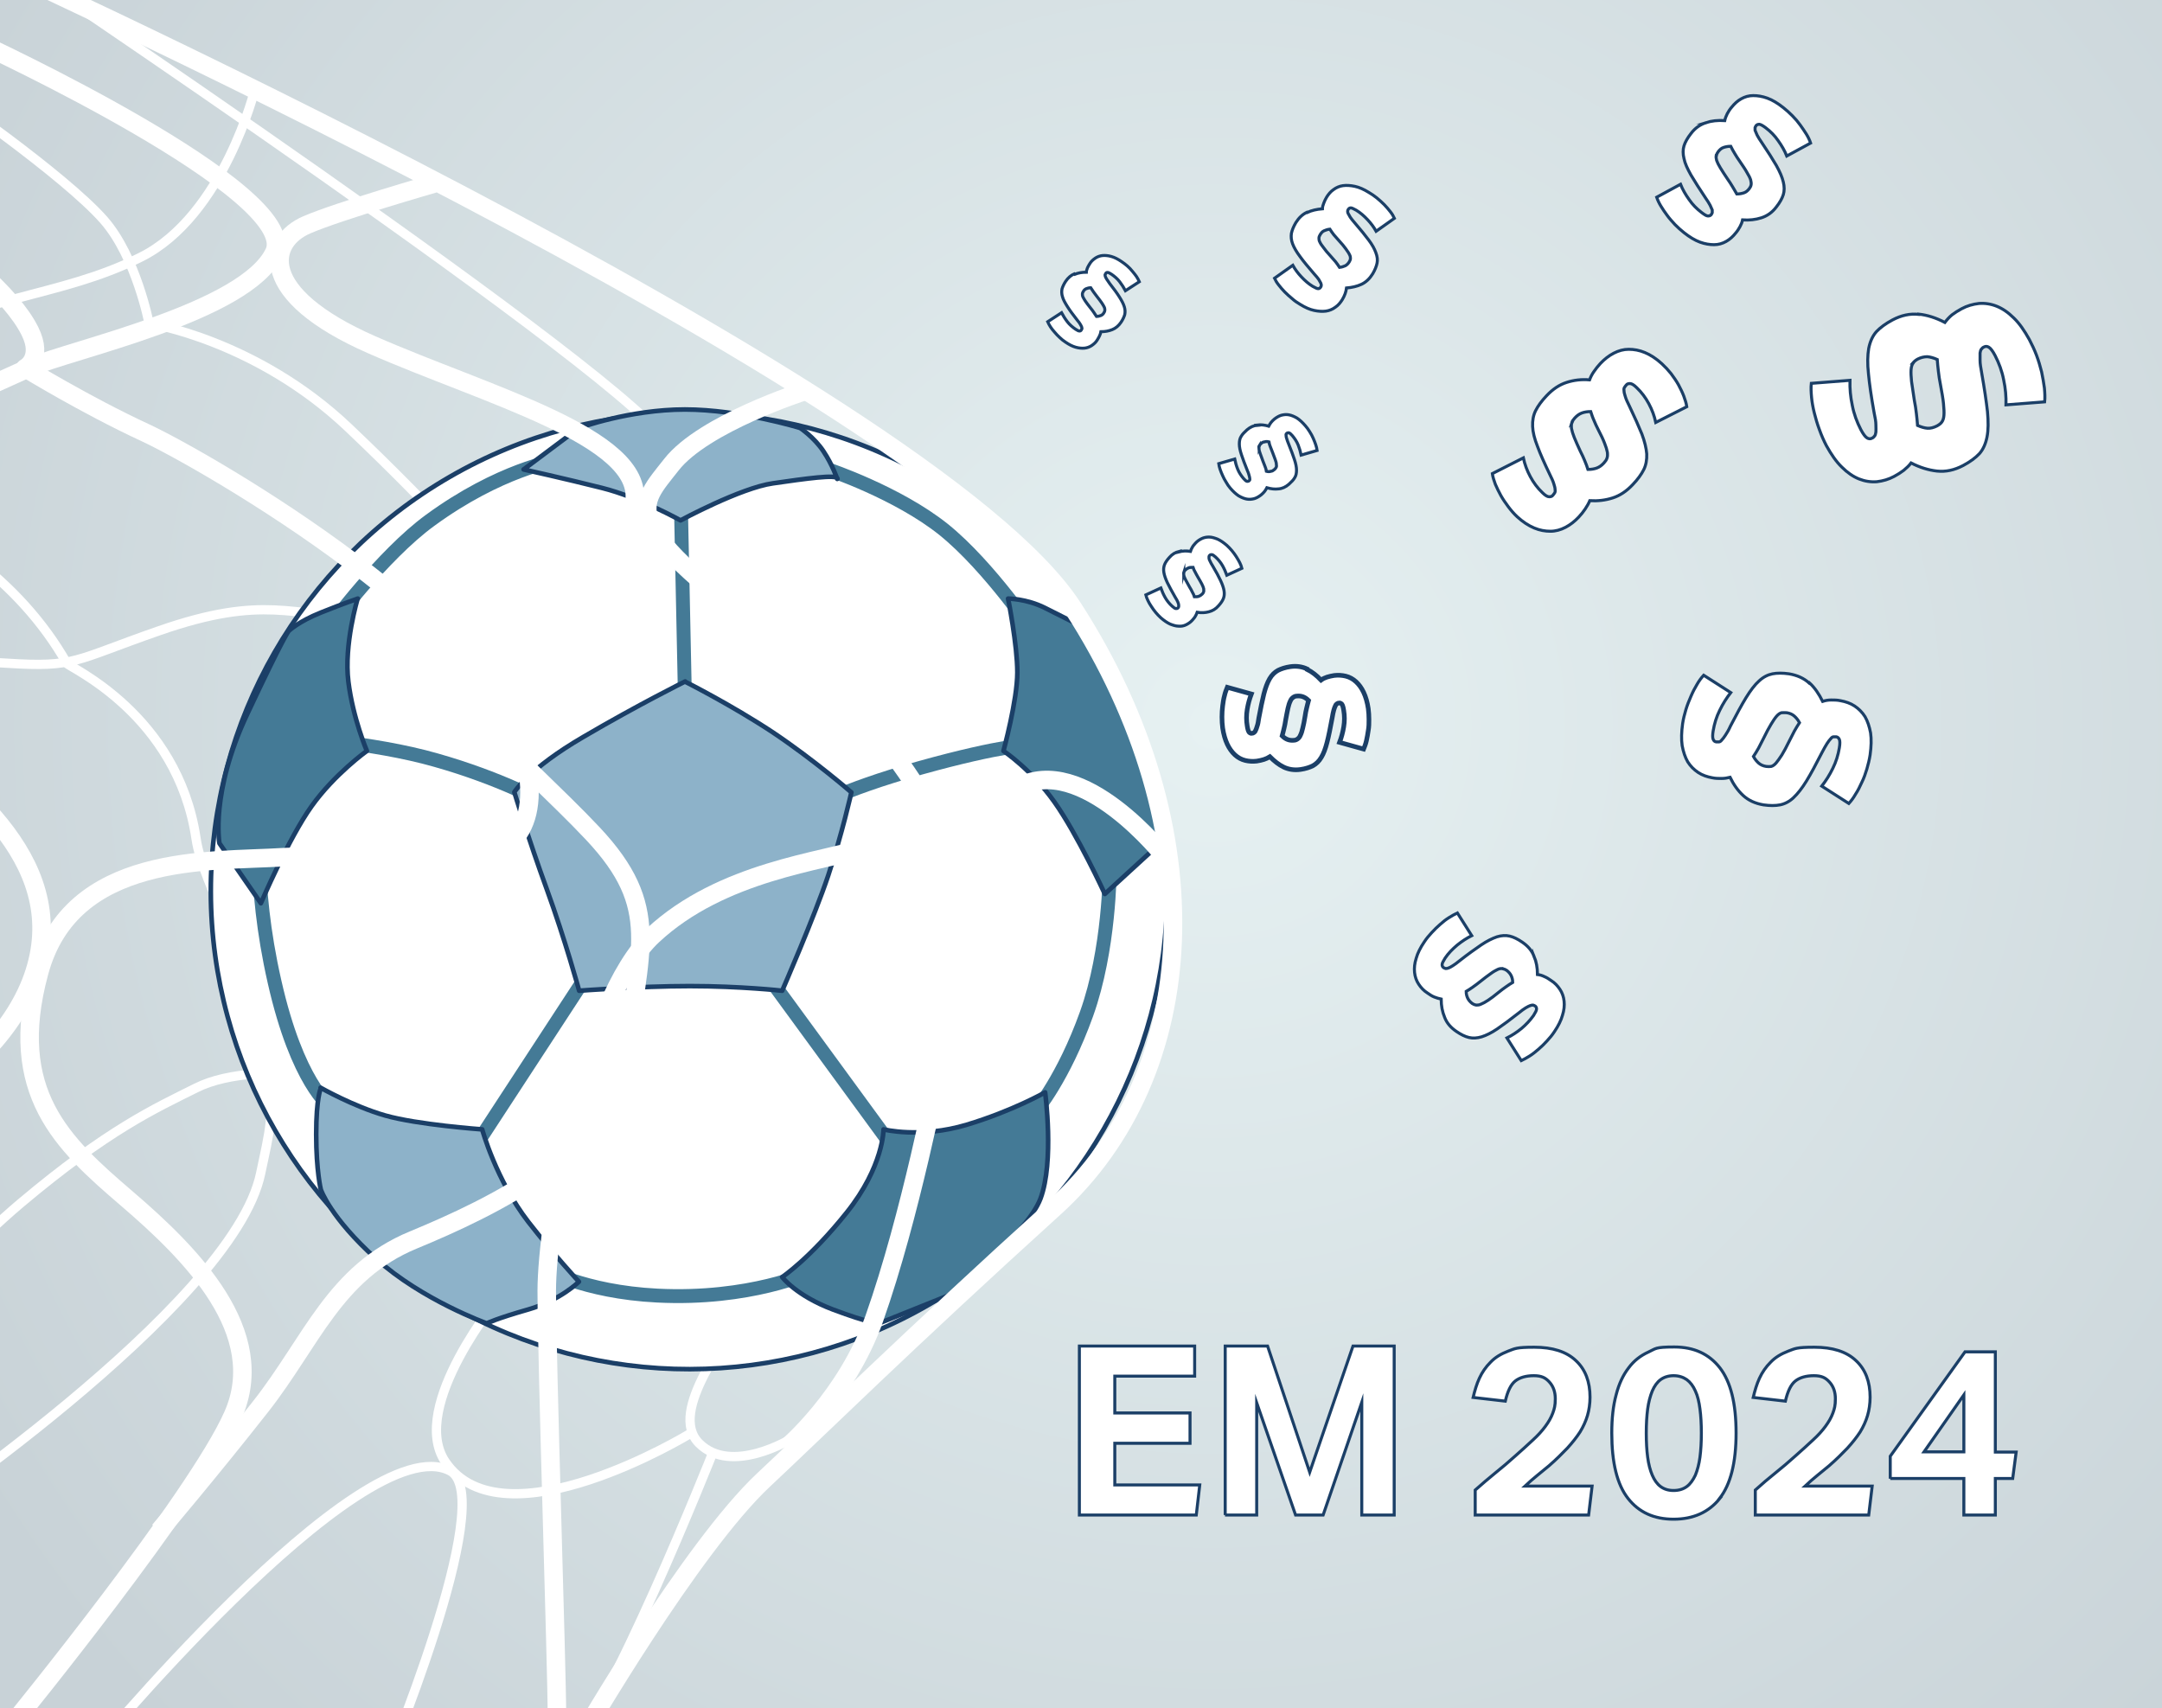 <?xml version="1.0" encoding="UTF-8"?>
<svg id="Ebene_1" data-name="Ebene 1" xmlns="http://www.w3.org/2000/svg" xmlns:xlink="http://www.w3.org/1999/xlink" version="1.1" viewBox="0 0 934 738">
  <rect x="0" y="0" width="934" height="738" fill="#808080" stroke="none"/>
  <defs>
    <style>
      .cls-1 {
        fill: #8db2c9;
      }

      .cls-1, .cls-2, .cls-3, .cls-4, .cls-5 {
        stroke-width: 0px;
      }

      .cls-6 {
        clip-path: url(#clippath);
      }

      .cls-2, .cls-7, .cls-8, .cls-9, .cls-10, .cls-11, .cls-12 {
        fill: none;
      }

      .cls-7 {
        stroke-width: 4px;
      }

      .cls-7, .cls-8 {
        stroke: #fff;
      }

      .cls-7, .cls-8, .cls-9, .cls-11 {
        stroke-linejoin: round;
      }

      .cls-8 {
        stroke-width: 8px;
      }

      .cls-13 {
        clip-path: url(#clippath-1);
      }

      .cls-14 {
        clip-path: url(#clippath-2);
      }

      .cls-9 {
        stroke-width: 2px;
      }

      .cls-9, .cls-10, .cls-12 {
        stroke: #1b3f67;
      }

      .cls-3 {
        fill: url(#Unbenannter_Verlauf_4);
      }

      .cls-10 {
        stroke-width: 2px;
      }

      .cls-10, .cls-12 {
        stroke-miterlimit: 10;
      }

      .cls-11 {
        stroke: #447a96;
        stroke-width: 6px;
      }

      .cls-4 {
        fill: #fff;
      }

      .cls-5 {
        fill: #447a96;
      }

      .cls-12 {
        stroke-width: 1.3px;
      }
    </style>
    <clipPath id="clippath">
      <rect class="cls-2" x="-18.8" y="-29.4" width="957.4" height="802.5"/>
    </clipPath>
    <radialGradient id="Unbenannter_Verlauf_4" data-name="Unbenannter Verlauf 4" cx="168.6" cy="789.9" fx="168.6" fy="789.9" r="1" gradientTransform="translate(-116939.6 550638) scale(696.7 -696.7)" gradientUnits="userSpaceOnUse">
      <stop offset="0" stop-color="#e6f1f2"/>
      <stop offset=".9" stop-color="#c8d2d7"/>
      <stop offset="1" stop-color="#c8d2d7"/>
    </radialGradient>
    <clipPath id="clippath-1">
      <rect class="cls-2" x="-138.6" y="-38" width="1086.2" height="812.1"/>
    </clipPath>
    <clipPath id="clippath-2">
      <rect class="cls-2" x="-138.6" y="-38" width="1086.2" height="812.1"/>
    </clipPath>
  </defs>
  <g class="cls-6">
    <rect class="cls-3" x="-18.8" y="-29.4" width="957.4" height="802.5"/>
  </g>
  <g class="cls-13">
    <path class="cls-7" d="M-3.3-22.1s282.3,189,292.2,214.9c10,25.9-102.6,73.7-132.5,73.7s-41.9-10-87.7,6c-37.1,12.9-35.9,15.9-65.8,14-29.9-2-101.7-2-101.7-2"/>
    <path class="cls-7" d="M-24.9,39.3s52.7,36.3,69.8,55.8c14,16,19.5,44.6,19.5,44.6,0,0,46.3,7.2,86.2,45.1,39.9,37.9,61.8,63.8,61.8,63.8"/>
    <path class="cls-7" d="M110.2,38.3s-13.5,54.9-49.4,72.8c-35.9,17.9-69.8,15.9-107.6,39.9-37.9,23.9-67.8,45.9-67.8,45.9,0,0,101.7,15.9,143.5,89.7,1,1.7,47.8,21.9,55.8,75.7,3.1,21,23.3,48.5,31.1,97.4,3.3,20.7.4,30-3.2,47.2-12,57.8-157,154.6-157,154.6l-92.2,17.8,63.8-71.8s43.9-55.8,81.7-87.7c37.9-31.9,58.2-41,75.8-49.8,27.9-14,87.7-2,107.6,6,19.9,8,131.6,77.7,127.6,89.7-4,12-31.9,43.8-17.9,57.8,14,14,39.9-2,39.9-2"/>
    <path class="cls-7" d="M35.8,761.7s120.3-146.2,158.6-126.3c21.4,11.1-29.6,132-29.6,132,0,0,61.4,3.5,79.4-10.4,17.9-14,63.8-129.6,63.8-129.6"/>
    <path class="cls-7" d="M298,619.4s-80.8,49.2-105.7,12c-15.9-23.9,23.9-71.8,23.9-71.8"/>
    <path class="cls-4" d="M297.7,591.4c114.1,0,206.6-92.5,206.6-206.6s-92.5-206.6-206.6-206.6-206.6,92.5-206.6,206.6,92.5,206.6,206.6,206.6"/>
    <circle class="cls-9" cx="297.7" cy="384.8" r="206.6" transform="translate(-.7 .6) rotate(-.1)"/>
    <path class="cls-11" d="M357.8,202.8s29.9,10,49.8,25.9c19.9,16,39.9,45.8,39.9,45.8l31.9,101.7s0,33.9-10,61.8c-10,27.9-21.9,41.9-21.9,41.9l-97.7,69.8s-25.9,12-65.8,10c-32.1-1.6-49.8-12-49.8-12l-91.7-69.8s-14-10-23.9-53.8c-10-43.9-6-73.8-6-73.8l29.9-79.7s22.7-30.8,43.3-45.8c29.9-21.9,54.4-25.9,54.4-25.9l117.6,4Z"/>
    <path class="cls-11" d="M349.8,349.7s12-8,47.8-18c35.9-10,47.8-10,47.8-10"/>
  </g>
  <polyline class="cls-11" points="294 210.7 296 306.4 331.9 422 391.7 503.8"/>
  <g class="cls-14">
    <path class="cls-1" d="M361.8,206.8c0-2-14,0-27.9,2-14,2-39.9,16-39.9,16,0,0-17.9-10-33.9-14-15.9-4-33.9-8-33.9-8l23.9-17.9s21.9-8,45.8-8,49.8,8,49.8,8c0,0,6,4,10,10,4,6,6,12,6,12"/>
    <path class="cls-9" d="M361.8,206.8c0-2-14,0-27.9,2-14,2-39.9,16-39.9,16,0,0-17.9-10-33.9-14-15.9-4-33.9-8-33.9-8l23.9-17.9s21.9-8,45.8-8,49.8,8,49.8,8c0,0,6,4,10,10,4,6,6,12,6,12Z"/>
    <path class="cls-11" d="M202.3,499.8l63.8-97.7-31.9-55.8s-17.9-10-45.8-17.9c-27.9-8-63.8-10-63.8-10"/>
    <path class="cls-1" d="M296,294.5s19.9,10,37.9,21.9c17.9,12,33.9,25.9,33.9,25.9,0,0-4,17.9-10,35.9-6,17.9-19.9,49.8-19.9,49.8,0,0-17.9-2-39.9-2s-47.8,2-47.8,2c0,0-6-21.9-14-43.9-8-21.9-14-41.9-14-41.9,0,0,6-10,29.9-23.9,23.9-14,43.9-23.9,43.9-23.9"/>
    <path class="cls-9" d="M296,294.5s19.9,10,37.9,21.9c17.9,12,33.9,25.9,33.9,25.9,0,0-4,17.9-10,35.9-6,17.9-19.9,49.8-19.9,49.8,0,0-17.9-2-39.9-2s-47.8,2-47.8,2c0,0-6-21.9-14-43.9-8-21.9-14-41.9-14-41.9,0,0,6-10,29.9-23.9,23.9-14,43.9-23.9,43.9-23.9Z"/>
    <path class="cls-5" d="M154.5,258.6s-6,19.9-4,35.9c2,16,8,29.9,8,29.9,0,0-14,10-23.9,23.9-10,14-21.9,41.9-21.9,41.9l-17.9-25.9s-4-21.9,12-55.8c15.9-33.9,17.9-35.9,17.9-35.9,0,0,4-4,14-8,10-4,15.9-6,15.9-6"/>
    <path class="cls-9" d="M154.5,258.6s-6,19.9-4,35.9c2,16,8,29.9,8,29.9,0,0-14,10-23.9,23.9-10,14-21.9,41.9-21.9,41.9l-17.9-25.9s-4-21.9,12-55.8c15.9-33.9,17.9-35.9,17.9-35.9,0,0,4-4,14-8,10-4,15.9-6,15.9-6Z"/>
    <path class="cls-1" d="M138.5,469.9s14,8,27.9,12c14,4,41.9,6,41.9,6,0,0,6,21.9,19.9,39.9,11.3,14.5,21.9,25.9,21.9,25.9,0,0-8,8-21.9,12-14,4-17.9,6-17.9,6,0,0-27.9-10-47.8-27.9-19.9-17.9-23.9-29.9-23.9-29.9,0,0-2-8-2-23.9s2-19.9,2-19.9"/>
    <path class="cls-9" d="M138.5,469.9s14,8,27.9,12c14,4,41.9,6,41.9,6,0,0,6,21.9,19.9,39.9,11.3,14.5,21.9,25.9,21.9,25.9,0,0-8,8-21.9,12-14,4-17.9,6-17.9,6,0,0-27.9-10-47.8-27.9-19.9-17.9-23.9-29.9-23.9-29.9,0,0-2-8-2-23.9s2-19.9,2-19.9Z"/>
    <path class="cls-5" d="M433.5,324.4s12,8,21.9,21.9c10,14,21.9,39.9,21.9,39.9l23.9-21.9s2-31.9-14-59.8c-15.9-27.9-19.9-33.9-19.9-33.9l-15.9-8c-8-4-15.9-4-15.9-4,0,0,4,19.9,4,31.9s-6,33.9-6,33.9"/>
    <path class="cls-9" d="M433.5,324.4s12,8,21.9,21.9c10,14,21.9,39.9,21.9,39.9l23.9-21.9s2-31.9-14-59.8c-15.9-27.9-19.9-33.9-19.9-33.9l-15.9-8c-8-4-15.9-4-15.9-4,0,0,4,19.9,4,31.9s-6,33.9-6,33.9Z"/>
    <path class="cls-5" d="M451.5,471.9s4,29.9-2,45.9c-6,15.9-39.9,41.9-39.9,41.9l-29.9,12s-4,0-19.9-6c-15.9-6-21.9-14-21.9-14,0,0,12-8,27.9-27.9,15.9-19.9,15.9-35.9,15.9-35.9,0,0,15.9,4,35.9-2,19.9-6,33.9-14,33.9-14"/>
    <path class="cls-9" d="M451.5,471.9s4,29.9-2,45.9c-6,15.9-39.9,41.9-39.9,41.9l-29.9,12s-4,0-19.9-6c-15.9-6-21.9-14-21.9-14,0,0,12-8,27.9-27.9,15.9-19.9,15.9-35.9,15.9-35.9,0,0,15.9,4,35.9-2,19.9-6,33.9-14,33.9-14Z"/>
    <path class="cls-8" d="M-17.8-22.1s419.5,189,481.3,284.7c61.8,95.7,55.8,201.3-8,259.1-63.8,57.8-102.6,96.1-125.6,117.6-31.3,29.3-78.7,111-78.7,111"/>
    <path class="cls-8" d="M-8.2,18.9s138.7,64.2,126.7,90.1c-12,25.9-87.7,41.9-105.7,49.8-17.9,8-109.6,49.8-109.6,49.8"/>
    <path class="cls-8" d="M-80.8,67.2S-3,111.1,12.9,143c6,12-2,16-2,16,0,0,25.9,15.9,51.8,27.9,25.9,12,157.5,87.7,165.5,147.5,8,59.8-73.8,33.9-105.7,35.9-31.9,2-91.7-2-105.6,49.8-14,51.8,10,73.8,37.9,97.7,27.9,23.9,61.8,57.8,45.8,93.7-15.9,35.9-94.3,132.1-94.3,132.1"/>
    <path class="cls-8" d="M187.5,79.3s-41,11.8-54.9,17.8c-16.9,7.2-21.9,29.9,27.9,51.8,49.8,21.9,117.6,39.9,113.6,67.8-4,27.9-61.8,29.9-83.7,47.8-21.9,18,35.9,63.8,65.8,95.7,29.9,31.9,19.9,49.8,14,97.7-4.8,38.4-57.8,63.8-91.7,77.8s-43.9,43.9-65.8,71.8c-21.9,27.9-43.9,53.8-43.9,53.8"/>
    <path class="cls-8" d="M347.8,168.9s-43.9,14-57.8,31.9c-14,17.9-23.9,23.9,39.9,71.8,63.8,47.8,80,87.4,81.7,111.6,2,27.9,0,53.8-4,69.8-3.4,13.7-14.1,70.8-29.9,115.6-12,33.9-37.9,55.8-37.9,55.8"/>
    <path class="cls-8" d="M503.3,370.2s-35.9-45.8-63.8-29.9c-27.9,16-47.8,19.9-65.8,25.9-17.9,6-61.8,10-91.7,37.9-29.9,27.9-45.8,123.6-45.8,153.5s4.4,163.6,4.4,183.5"/>
    <path class="cls-8" d="M-72.8,497.8S-1,469.9,14.9,420c15.9-49.8-33.9-83.7-63.8-107.6-29.9-23.9-63.8-35.9-63.8-35.9"/>
    <path class="cls-4" d="M511.4,247.2c-.1.3,0,.8,0,1.3.1.5.4,1.2.8,2,.4.8,1,1.8,1.7,3.1.5.8.9,1.5,1.2,2.2.4.7.7,1.3.9,2,.7,0,1.4,0,1.9-.2.5-.2,1-.5,1.5-1,.3-.3.5-.6.6-1,.1-.3,0-.8,0-1.3-.1-.5-.4-1.2-.8-2-.4-.8-1-1.8-1.7-3-.4-.8-.9-1.5-1.2-2.2-.4-.7-.7-1.3-.9-2-.7,0-1.4,0-1.9.2-.5.2-1,.5-1.5,1-.3.3-.5.6-.6,1M509.3,238.4c1.5-.4,3.2-.5,5-.2.2-.6.4-1.2.8-1.8.3-.6.8-1.1,1.3-1.7.8-.9,1.7-1.5,2.7-2,1-.5,2.1-.7,3.2-.7,1.2,0,2.4.4,3.7.9,1.3.6,2.6,1.5,4,2.7.8.7,1.5,1.5,2.2,2.3.7.8,1.3,1.7,1.9,2.6.6.9,1,1.7,1.5,2.6.4.8.7,1.6.9,2.4l-6.5,3c-.5-1.4-1.1-2.8-1.9-4.2-.8-1.4-1.8-2.6-3-3.7-.7-.6-1.2-1-1.6-1-.4,0-.6,0-.9.3-.2.2-.3.3-.3.5,0,.2,0,.4,0,.8,0,.3.2.8.5,1.3.2.5.6,1.2,1.1,2,1.5,2.5,2.6,4.6,3.4,6.3.8,1.7,1.3,3.2,1.5,4.4.2,1.3.1,2.4-.3,3.4-.4,1-1.1,2-2.1,3.1-1.2,1.4-2.6,2.2-4.2,2.6-1.5.4-3.2.5-5,.2-.2.6-.5,1.2-.8,1.7-.3.6-.8,1.1-1.3,1.7-.8.9-1.7,1.5-2.7,2-1,.5-2.1.7-3.2.6-1.2,0-2.4-.4-3.7-.9-1.3-.6-2.6-1.5-4-2.7-.8-.7-1.5-1.5-2.2-2.3-.7-.8-1.3-1.7-1.9-2.6-.6-.9-1.1-1.7-1.5-2.6-.4-.8-.7-1.6-.9-2.4l6.5-3c.5,1.4,1.1,2.8,1.9,4.2.8,1.4,1.8,2.6,3,3.7.7.6,1.2,1,1.6,1,.4,0,.6,0,.9-.3.2-.2.3-.3.3-.5,0-.2,0-.4,0-.8,0-.3-.2-.8-.4-1.3-.2-.5-.6-1.2-1.1-2-1.4-2.5-2.6-4.6-3.4-6.3-.8-1.7-1.3-3.2-1.5-4.4-.2-1.3-.1-2.4.3-3.4.4-1,1.1-2,2.1-3.1,1.2-1.4,2.6-2.2,4.2-2.6"/>
    <path class="cls-12" d="M511.4,247.2c-.1.3,0,.8,0,1.3.1.5.4,1.2.8,2,.4.8,1,1.8,1.7,3.1.5.8.9,1.5,1.2,2.2.4.7.7,1.3.9,2,.7,0,1.4,0,1.9-.2.5-.2,1-.5,1.5-1,.3-.3.5-.6.6-1,.1-.3,0-.8,0-1.3-.1-.5-.4-1.2-.8-2-.4-.8-1-1.8-1.7-3-.4-.8-.9-1.5-1.2-2.2-.4-.7-.7-1.3-.9-2-.7,0-1.4,0-1.9.2-.5.2-1,.5-1.5,1-.3.3-.5.6-.6,1ZM509.3,238.4c1.5-.4,3.2-.5,5-.2.2-.6.4-1.2.8-1.8.3-.6.8-1.1,1.3-1.7.8-.9,1.7-1.5,2.7-2,1-.5,2.1-.7,3.2-.7,1.2,0,2.4.4,3.7.9,1.3.6,2.6,1.5,4,2.7.8.7,1.5,1.5,2.2,2.3.7.8,1.3,1.7,1.9,2.6.6.9,1,1.7,1.5,2.6.4.8.7,1.6.9,2.4l-6.5,3c-.5-1.4-1.1-2.8-1.9-4.2-.8-1.4-1.8-2.6-3-3.7-.7-.6-1.2-1-1.6-1-.4,0-.6,0-.9.3-.2.2-.3.3-.3.5,0,.2,0,.4,0,.8,0,.3.2.8.5,1.3.2.5.6,1.2,1.1,2,1.5,2.5,2.6,4.6,3.4,6.3.8,1.7,1.3,3.2,1.5,4.4.2,1.3.1,2.4-.3,3.4-.4,1-1.1,2-2.1,3.1-1.2,1.4-2.6,2.2-4.2,2.6-1.5.4-3.2.5-5,.2-.2.6-.5,1.2-.8,1.7-.3.6-.8,1.1-1.3,1.7-.8.9-1.7,1.5-2.7,2-1,.5-2.1.7-3.2.6-1.2,0-2.4-.4-3.7-.9-1.3-.6-2.6-1.5-4-2.7-.8-.7-1.5-1.5-2.2-2.3-.7-.8-1.3-1.7-1.9-2.6-.6-.9-1.1-1.7-1.5-2.6-.4-.8-.7-1.6-.9-2.4l6.5-3c.5,1.4,1.1,2.8,1.9,4.2.8,1.4,1.8,2.6,3,3.7.7.6,1.2,1,1.6,1,.4,0,.6,0,.9-.3.2-.2.3-.3.3-.5,0-.2,0-.4,0-.8,0-.3-.2-.8-.4-1.3-.2-.5-.6-1.2-1.1-2-1.4-2.5-2.6-4.6-3.4-6.3-.8-1.7-1.3-3.2-1.5-4.4-.2-1.3-.1-2.4.3-3.4.4-1,1.1-2,2.1-3.1,1.2-1.4,2.6-2.2,4.2-2.6Z"/>
    <path class="cls-4" d="M679.1,182.5c-.3.7-.3,1.6-.2,2.6.2,1.1.6,2.4,1.2,3.9.6,1.5,1.5,3.5,2.6,5.9.7,1.4,1.4,2.8,1.9,4.1.6,1.3,1,2.6,1.4,3.8,1.4,0,2.7-.2,3.8-.6,1.1-.4,2.1-1.1,3.1-2.2.6-.7,1.1-1.3,1.3-2,.3-.7.3-1.6.2-2.6-.2-1.1-.6-2.4-1.2-3.9-.6-1.6-1.5-3.5-2.7-5.8-.7-1.4-1.4-2.8-1.9-4.1-.6-1.3-1-2.6-1.4-3.8-1.4,0-2.7.2-3.8.6-1.1.4-2.1,1.1-3.1,2.2-.6.7-1.1,1.3-1.3,2M676.8,165.2c3.1-1,6.4-1.4,9.9-1.1.5-1.3,1.1-2.5,1.9-3.6.8-1.2,1.7-2.3,2.8-3.5,1.7-1.8,3.6-3.3,5.7-4.4,2.1-1.1,4.3-1.7,6.5-1.7,2.3,0,4.6.4,7,1.4s4.9,2.6,7.4,4.9c1.4,1.3,2.7,2.7,3.9,4.2,1.2,1.6,2.3,3.2,3.2,4.8.9,1.7,1.7,3.3,2.3,4.9.6,1.6,1.1,3.2,1.3,4.6l-13.4,6.8c-.6-2.8-1.6-5.5-3-8.1-1.4-2.6-3.1-4.9-5.2-6.9-1.2-1.2-2.2-1.8-2.9-1.8-.7,0-1.3.1-1.7.7-.3.4-.6.7-.8,1.1-.2.4-.2.9-.1,1.5,0,.6.3,1.5.6,2.5.3,1,.9,2.3,1.7,3.9,2.3,4.8,4.1,8.9,5.4,12.1,1.2,3.2,1.9,6.1,2.1,8.6.1,2.5-.3,4.8-1.3,6.8-1,2-2.6,4.2-4.7,6.4-2.7,2.9-5.6,4.8-8.7,5.8-3.1,1-6.4,1.4-9.9,1.2-.5,1.2-1.2,2.4-2,3.6-.8,1.2-1.7,2.3-2.8,3.5-1.7,1.8-3.6,3.3-5.7,4.4-2.1,1.1-4.3,1.7-6.5,1.7-2.3,0-4.6-.4-7-1.4-2.4-1-4.9-2.6-7.4-4.9-1.4-1.3-2.6-2.7-3.8-4.3-1.2-1.6-2.3-3.2-3.2-4.8-.9-1.6-1.7-3.3-2.4-4.9-.6-1.6-1.1-3.2-1.3-4.6l13.4-6.8c.6,2.8,1.6,5.5,3,8.1,1.4,2.6,3.1,4.9,5.2,6.9,1.2,1.2,2.2,1.8,2.9,1.8.7,0,1.3-.1,1.7-.7.3-.4.6-.7.8-1.1.2-.4.2-.9.1-1.5,0-.6-.3-1.5-.6-2.5-.3-1-.9-2.3-1.7-3.9-2.3-4.8-4.1-8.8-5.3-12.1-1.3-3.3-2-6.1-2.1-8.6-.1-2.5.3-4.8,1.3-6.8,1-2,2.6-4.2,4.7-6.4,2.7-2.9,5.6-4.8,8.7-5.8"/>
    <path class="cls-12" d="M679.1,182.5c-.3.7-.3,1.6-.2,2.6.2,1.1.6,2.4,1.2,3.9.6,1.5,1.5,3.5,2.6,5.9.7,1.4,1.4,2.8,1.9,4.1.6,1.3,1,2.6,1.4,3.8,1.4,0,2.7-.2,3.8-.6,1.1-.4,2.1-1.1,3.1-2.2.6-.7,1.1-1.3,1.3-2,.3-.7.3-1.6.2-2.6-.2-1.1-.6-2.4-1.2-3.9-.6-1.6-1.5-3.5-2.7-5.8-.7-1.4-1.4-2.8-1.9-4.1-.6-1.3-1-2.6-1.4-3.8-1.4,0-2.7.2-3.8.6-1.1.4-2.1,1.1-3.1,2.2-.6.7-1.1,1.3-1.3,2ZM676.8,165.2c3.1-1,6.4-1.4,9.9-1.1.5-1.3,1.1-2.5,1.9-3.6.8-1.2,1.7-2.3,2.8-3.5,1.7-1.8,3.6-3.3,5.7-4.4,2.1-1.1,4.3-1.7,6.5-1.7,2.3,0,4.6.4,7,1.4s4.9,2.6,7.4,4.9c1.4,1.3,2.7,2.7,3.9,4.2,1.2,1.6,2.3,3.2,3.2,4.8.9,1.7,1.7,3.3,2.3,4.9.6,1.6,1.1,3.2,1.3,4.6l-13.4,6.8c-.6-2.8-1.6-5.5-3-8.1-1.4-2.6-3.1-4.9-5.2-6.9-1.2-1.2-2.2-1.8-2.9-1.8-.7,0-1.3.1-1.7.7-.3.4-.6.7-.8,1.1-.2.4-.2.9-.1,1.5,0,.6.3,1.5.6,2.5.3,1,.9,2.3,1.7,3.9,2.3,4.8,4.1,8.9,5.4,12.1,1.2,3.2,1.9,6.1,2.1,8.6.1,2.5-.3,4.8-1.3,6.8-1,2-2.6,4.2-4.7,6.4-2.7,2.9-5.6,4.8-8.7,5.8-3.1,1-6.4,1.4-9.9,1.2-.5,1.2-1.2,2.4-2,3.6-.8,1.2-1.7,2.3-2.8,3.5-1.7,1.8-3.6,3.3-5.7,4.4-2.1,1.1-4.3,1.7-6.5,1.7-2.3,0-4.6-.4-7-1.4-2.4-1-4.9-2.6-7.4-4.9-1.4-1.3-2.6-2.7-3.8-4.3-1.2-1.6-2.3-3.2-3.2-4.8-.9-1.6-1.7-3.3-2.4-4.9-.6-1.6-1.1-3.2-1.3-4.6l13.4-6.8c.6,2.8,1.6,5.5,3,8.1,1.4,2.6,3.1,4.9,5.2,6.9,1.2,1.2,2.2,1.8,2.9,1.8.7,0,1.3-.1,1.7-.7.3-.4.6-.7.8-1.1.2-.4.2-.9.1-1.5,0-.6-.3-1.5-.6-2.5-.3-1-.9-2.3-1.7-3.9-2.3-4.8-4.1-8.8-5.3-12.1-1.3-3.3-2-6.1-2.1-8.6-.1-2.5.3-4.8,1.3-6.8,1-2,2.6-4.2,4.7-6.4,2.7-2.9,5.6-4.8,8.7-5.8Z"/>
    <path class="cls-4" d="M569.8,102.9c0,.5,0,1,.4,1.7.3.7.9,1.5,1.6,2.4.7,1,1.7,2.2,3,3.6.8.9,1.5,1.7,2.2,2.5.6.8,1.2,1.6,1.7,2.4,1-.1,1.8-.4,2.5-.7.7-.4,1.2-.9,1.7-1.7.3-.5.5-1,.5-1.4,0-.5,0-1-.4-1.7-.3-.7-.9-1.5-1.6-2.5-.7-1-1.7-2.2-3-3.6-.8-.9-1.5-1.7-2.2-2.5-.6-.8-1.2-1.6-1.7-2.4-1,.1-1.8.4-2.5.7s-1.2.9-1.7,1.7c-.3.5-.5,1-.5,1.4M564.7,91.8c1.9-.9,4.1-1.4,6.6-1.6,0-.9.3-1.7.6-2.5.3-.8.7-1.7,1.2-2.5.8-1.3,1.8-2.5,3-3.3,1.2-.9,2.6-1.5,4.1-1.7,1.5-.2,3.2-.1,5.1.3,1.9.4,3.9,1.3,6,2.6,1.2.7,2.4,1.5,3.5,2.4,1.1.9,2.2,1.9,3.2,2.9,1,1,1.8,2,2.6,3,.8,1,1.4,2,1.8,2.9l-7.9,5.6c-1-1.8-2.2-3.4-3.7-5-1.5-1.6-3.1-3-4.9-4.1-1.1-.6-1.9-1-2.3-1-.5,0-.8.2-1.1.6-.2.3-.3.5-.3.8,0,.2,0,.6.2,1,.2.4.5.9.9,1.6.4.6,1.1,1.5,1.9,2.4,2.6,3,4.6,5.5,6.1,7.5,1.5,2,2.5,3.8,3.1,5.5.6,1.6.8,3.1.5,4.5-.3,1.4-.9,2.9-1.9,4.6-1.3,2.1-2.9,3.6-4.8,4.5-1.9.9-4.1,1.4-6.5,1.6-.1.8-.3,1.7-.6,2.5-.3.8-.7,1.7-1.2,2.5-.8,1.3-1.8,2.5-3,3.3-1.2.9-2.6,1.5-4.1,1.7-1.5.2-3.2.1-5.1-.3-1.9-.4-3.9-1.3-6-2.6-1.2-.7-2.4-1.5-3.5-2.5-1.1-.9-2.2-1.9-3.2-2.9-1-1-1.8-2-2.6-3-.8-1-1.4-2-1.8-2.9l7.9-5.6c1,1.8,2.2,3.4,3.7,5,1.5,1.6,3.1,3,4.9,4.1,1.1.6,1.9,1,2.3,1,.5,0,.8-.2,1.1-.6.2-.3.3-.5.3-.8,0-.2,0-.6-.2-1-.2-.4-.5-.9-.9-1.6-.4-.6-1.1-1.4-2-2.4-2.5-2.9-4.6-5.4-6.1-7.5-1.5-2-2.6-3.9-3.2-5.5-.6-1.6-.7-3.1-.5-4.5.3-1.4.9-2.9,1.9-4.6,1.3-2.1,2.9-3.6,4.8-4.5"/>
    <path class="cls-12" d="M569.8,102.9c0,.5,0,1,.4,1.7.3.7.9,1.5,1.6,2.4.7,1,1.7,2.2,3,3.6.8.9,1.5,1.7,2.2,2.5.6.8,1.2,1.6,1.7,2.4,1-.1,1.8-.4,2.5-.7.7-.4,1.2-.9,1.7-1.7.3-.5.5-1,.5-1.4,0-.5,0-1-.4-1.7-.3-.7-.9-1.5-1.6-2.5-.7-1-1.7-2.2-3-3.6-.8-.9-1.5-1.7-2.2-2.5-.6-.8-1.2-1.6-1.7-2.4-1,.1-1.8.4-2.5.7s-1.2.9-1.7,1.7c-.3.5-.5,1-.5,1.4ZM564.7,91.8c1.9-.9,4.1-1.4,6.6-1.6,0-.9.3-1.7.6-2.5.3-.8.7-1.7,1.2-2.5.8-1.3,1.8-2.5,3-3.3,1.2-.9,2.6-1.5,4.1-1.7,1.5-.2,3.2-.1,5.1.3,1.9.4,3.9,1.3,6,2.6,1.2.7,2.4,1.5,3.5,2.4,1.1.9,2.2,1.9,3.2,2.9,1,1,1.8,2,2.6,3,.8,1,1.4,2,1.8,2.9l-7.9,5.6c-1-1.8-2.2-3.4-3.7-5-1.5-1.6-3.1-3-4.9-4.1-1.1-.6-1.9-1-2.3-1-.5,0-.8.2-1.1.6-.2.3-.3.5-.3.8,0,.2,0,.6.2,1,.2.4.5.9.9,1.6.4.6,1.1,1.5,1.9,2.4,2.6,3,4.6,5.5,6.1,7.5,1.5,2,2.5,3.8,3.1,5.5.6,1.6.8,3.1.5,4.5-.3,1.4-.9,2.9-1.9,4.6-1.3,2.1-2.9,3.6-4.8,4.5-1.9.9-4.1,1.4-6.5,1.6-.1.8-.3,1.7-.6,2.5-.3.8-.7,1.7-1.2,2.5-.8,1.3-1.8,2.5-3,3.3-1.2.9-2.6,1.5-4.1,1.7-1.5.2-3.2.1-5.1-.3-1.9-.4-3.9-1.3-6-2.6-1.2-.7-2.4-1.5-3.5-2.5-1.1-.9-2.2-1.9-3.2-2.9-1-1-1.8-2-2.6-3-.8-1-1.4-2-1.8-2.9l7.9-5.6c1,1.8,2.2,3.4,3.7,5,1.5,1.6,3.1,3,4.9,4.1,1.1.6,1.9,1,2.3,1,.5,0,.8-.2,1.1-.6.2-.3.3-.5.3-.8,0-.2,0-.6-.2-1-.2-.4-.5-.9-.9-1.6-.4-.6-1.1-1.4-2-2.4-2.5-2.9-4.6-5.4-6.1-7.5-1.5-2-2.6-3.9-3.2-5.5-.6-1.6-.7-3.1-.5-4.5.3-1.4.9-2.9,1.9-4.6,1.3-2.1,2.9-3.6,4.8-4.5Z"/>
    <path class="cls-4" d="M741.4,67.2c-.1.6,0,1.3.2,2.1.3.9.8,1.9,1.6,3.2.8,1.3,1.8,2.9,3.1,4.8.8,1.2,1.6,2.3,2.2,3.4.7,1.1,1.2,2.1,1.8,3.1,1.2,0,2.2-.2,3.1-.5.9-.3,1.6-.9,2.3-1.8.4-.5.7-1.1.8-1.7.1-.6,0-1.3-.2-2.1-.3-.9-.8-1.9-1.6-3.2-.7-1.3-1.8-2.9-3.1-4.8-.8-1.2-1.6-2.3-2.2-3.4-.7-1.1-1.2-2.1-1.7-3.1-1.2,0-2.2.2-3.1.5-.9.3-1.6.9-2.3,1.8-.4.5-.7,1.1-.8,1.7M736.9,53c2.5-.8,5.2-1.1,8.2-.9.2-1,.6-2,1.1-3,.5-.9,1.1-1.9,1.9-2.8,1.2-1.5,2.5-2.7,4.1-3.6,1.6-.9,3.3-1.4,5.2-1.4,1.9,0,3.9.3,6.1,1.1,2.2.8,4.5,2.2,6.9,4.1,1.3,1,2.6,2.2,3.9,3.5,1.3,1.3,2.4,2.6,3.4,4,1,1.4,1.9,2.7,2.7,4,.8,1.3,1.4,2.6,1.8,3.8l-10.3,5.6c-.9-2.3-2.2-4.5-3.7-6.6-1.5-2.2-3.3-4-5.4-5.6-1.2-.9-2.1-1.4-2.7-1.5-.6,0-1,.1-1.4.5-.2.3-.4.6-.5.9,0,.3,0,.7,0,1.2.2.5.5,1.2.9,2.1.4.8,1.1,1.9,2,3.2,2.7,4,4.8,7.3,6.3,9.9,1.5,2.7,2.5,5,3,7.1.5,2,.5,3.9,0,5.5-.5,1.6-1.5,3.4-3,5.3-1.8,2.4-4,3.9-6.5,4.7-2.5.8-5.2,1.1-8.1.9-.2,1-.6,2-1.1,2.9-.5.9-1.1,1.9-1.9,2.8-1.2,1.5-2.5,2.7-4.1,3.6-1.6.9-3.3,1.4-5.2,1.4-1.9,0-3.9-.3-6.1-1.1-2.2-.8-4.5-2.2-6.9-4.1-1.3-1-2.6-2.2-3.9-3.5-1.2-1.3-2.4-2.6-3.4-4-1-1.3-1.9-2.7-2.7-4-.8-1.3-1.4-2.6-1.8-3.8l10.3-5.6c.9,2.3,2.2,4.5,3.7,6.6,1.5,2.2,3.3,4,5.4,5.6,1.2.9,2.1,1.5,2.7,1.5.6,0,1-.1,1.4-.5.2-.3.4-.6.5-.9,0-.3,0-.7,0-1.2-.2-.5-.5-1.2-.9-2-.4-.8-1.1-1.9-2-3.2-2.6-3.9-4.7-7.2-6.3-9.9-1.5-2.7-2.6-5-3-7.1-.5-2-.5-3.9,0-5.5.5-1.6,1.5-3.4,3-5.3,1.8-2.4,4-3.9,6.5-4.7"/>
    <path class="cls-12" d="M741.4,67.2c-.1.6,0,1.3.2,2.1.3.9.8,1.9,1.6,3.2.8,1.3,1.8,2.9,3.1,4.8.8,1.2,1.6,2.3,2.2,3.4.7,1.1,1.2,2.1,1.8,3.1,1.2,0,2.2-.2,3.1-.5.9-.3,1.6-.9,2.3-1.8.4-.5.7-1.1.8-1.7.1-.6,0-1.3-.2-2.1-.3-.9-.8-1.9-1.6-3.2-.7-1.3-1.8-2.9-3.1-4.8-.8-1.2-1.6-2.3-2.2-3.4-.7-1.1-1.2-2.1-1.7-3.1-1.2,0-2.2.2-3.1.5-.9.3-1.6.9-2.3,1.8-.4.5-.7,1.1-.8,1.7ZM736.9,53c2.5-.8,5.2-1.1,8.2-.9.2-1,.6-2,1.1-3,.5-.9,1.1-1.9,1.9-2.8,1.2-1.5,2.5-2.7,4.1-3.6,1.6-.9,3.3-1.4,5.2-1.4,1.9,0,3.9.3,6.1,1.1,2.2.8,4.5,2.2,6.9,4.1,1.3,1,2.6,2.2,3.9,3.5,1.3,1.3,2.4,2.6,3.4,4,1,1.4,1.9,2.7,2.7,4,.8,1.3,1.4,2.6,1.8,3.8l-10.3,5.6c-.9-2.3-2.2-4.5-3.7-6.6-1.5-2.2-3.3-4-5.4-5.6-1.2-.9-2.1-1.4-2.7-1.5-.6,0-1,.1-1.4.5-.2.3-.4.6-.5.9,0,.3,0,.7,0,1.2.2.5.5,1.2.9,2.1.4.8,1.1,1.9,2,3.2,2.7,4,4.8,7.3,6.3,9.9,1.5,2.7,2.5,5,3,7.1.5,2,.5,3.9,0,5.5-.5,1.6-1.5,3.4-3,5.3-1.8,2.4-4,3.9-6.5,4.7-2.5.8-5.2,1.1-8.1.9-.2,1-.6,2-1.1,2.9-.5.9-1.1,1.9-1.9,2.8-1.2,1.5-2.5,2.7-4.1,3.6-1.6.9-3.3,1.4-5.2,1.4-1.9,0-3.9-.3-6.1-1.1-2.2-.8-4.5-2.2-6.9-4.1-1.3-1-2.6-2.2-3.9-3.5-1.2-1.3-2.4-2.6-3.4-4-1-1.3-1.9-2.7-2.7-4-.8-1.3-1.4-2.6-1.8-3.8l10.3-5.6c.9,2.3,2.2,4.5,3.7,6.6,1.5,2.2,3.3,4,5.4,5.6,1.2.9,2.1,1.5,2.7,1.5.6,0,1-.1,1.4-.5.2-.3.4-.6.5-.9,0-.3,0-.7,0-1.2-.2-.5-.5-1.2-.9-2-.4-.8-1.1-1.9-2-3.2-2.6-3.9-4.7-7.2-6.3-9.9-1.5-2.7-2.6-5-3-7.1-.5-2-.5-3.9,0-5.5.5-1.6,1.5-3.4,3-5.3,1.8-2.4,4-3.9,6.5-4.7Z"/>
    <path class="cls-4" d="M558.6,301.3c-.4.3-.9.8-1.2,1.6-.4.8-.7,1.8-1,3.1-.3,1.3-.6,3-1,5.1-.2,1.3-.4,2.5-.7,3.6-.3,1.1-.5,2.2-.8,3.2.8.8,1.6,1.3,2.4,1.6.8.3,1.7.4,2.7.3.6,0,1.2-.3,1.6-.6.4-.3.9-.8,1.2-1.6.4-.8.7-1.8,1-3.1.3-1.3.7-3,1-5.1.2-1.3.4-2.5.7-3.6.3-1.1.5-2.2.8-3.2-.8-.8-1.6-1.3-2.4-1.6-.8-.3-1.7-.4-2.7-.3-.6,0-1.2.3-1.6.6M564.7,289.2c2.1,1,4.1,2.6,6,4.6.8-.6,1.7-1,2.6-1.3.9-.3,2-.5,3.1-.7,1.7-.2,3.4-.1,5,.3,1.6.4,3.1,1.2,4.4,2.4,1.3,1.2,2.4,2.7,3.3,4.6.9,1.9,1.6,4.3,2,7,.2,1.5.3,3.1.3,4.7,0,1.6,0,3.2-.3,4.8-.2,1.5-.5,3-.8,4.4-.3,1.4-.8,2.6-1.2,3.6l-10.4-2.9c.8-2.1,1.4-4.3,1.8-6.7.4-2.4.4-4.8,0-7.1-.2-1.4-.5-2.3-.8-2.7-.4-.4-.8-.6-1.2-.5-.3,0-.6.1-.9.3-.2.1-.5.4-.7.9-.2.4-.5,1.1-.7,1.9-.2.8-.5,2-.7,3.4-.8,4.3-1.5,7.8-2.2,10.5-.7,2.7-1.5,4.9-2.5,6.5-1,1.7-2.2,2.8-3.6,3.6-1.4.7-3.2,1.3-5.3,1.6-2.7.4-5.2,0-7.3-1-2.1-1-4.1-2.6-6-4.5-.8.5-1.7.9-2.6,1.2-.9.3-1.9.5-3.1.7-1.7.2-3.4.1-5-.3-1.6-.4-3.1-1.2-4.4-2.4-1.3-1.2-2.4-2.7-3.3-4.6-.9-1.9-1.6-4.3-2-7-.2-1.5-.3-3.1-.3-4.8,0-1.6.1-3.2.3-4.8.2-1.5.4-3,.8-4.4.3-1.4.8-2.6,1.2-3.6l10.4,2.9c-.8,2.1-1.4,4.3-1.8,6.7-.4,2.4-.4,4.8,0,7.1.2,1.4.5,2.3.8,2.7.4.4.8.6,1.2.5.3,0,.6-.1.9-.3.2-.1.5-.4.7-.9.2-.4.5-1.1.7-1.9.3-.8.5-1.9.7-3.4.8-4.3,1.5-7.7,2.2-10.5.7-2.7,1.5-4.9,2.5-6.6,1-1.7,2.2-2.8,3.6-3.6,1.4-.7,3.2-1.3,5.3-1.6,2.7-.4,5.2,0,7.3,1"/>
    <path class="cls-10" d="M558.6,301.3c-.4.3-.9.8-1.2,1.6-.4.8-.7,1.8-1,3.1-.3,1.3-.6,3-1,5.1-.2,1.3-.4,2.5-.7,3.6-.3,1.1-.5,2.2-.8,3.2.8.8,1.6,1.3,2.4,1.6.8.3,1.7.4,2.7.3.6,0,1.2-.3,1.6-.6.4-.3.9-.8,1.2-1.6.4-.8.7-1.8,1-3.1.3-1.3.7-3,1-5.1.2-1.3.4-2.5.7-3.6.3-1.1.5-2.2.8-3.2-.8-.8-1.6-1.3-2.4-1.6-.8-.3-1.7-.4-2.7-.3-.6,0-1.2.3-1.6.6ZM564.7,289.2c2.1,1,4.1,2.6,6,4.6.8-.6,1.7-1,2.6-1.3.9-.3,2-.5,3.1-.7,1.7-.2,3.4-.1,5,.3,1.6.4,3.1,1.2,4.4,2.4,1.3,1.2,2.4,2.7,3.3,4.6.9,1.9,1.6,4.3,2,7,.2,1.5.3,3.1.3,4.7,0,1.6,0,3.2-.3,4.8-.2,1.5-.5,3-.8,4.4-.3,1.4-.8,2.6-1.2,3.6l-10.4-2.9c.8-2.1,1.4-4.3,1.8-6.7.4-2.4.4-4.8,0-7.1-.2-1.4-.5-2.3-.8-2.7-.4-.4-.8-.6-1.2-.5-.3,0-.6.1-.9.3-.2.1-.5.4-.7.9-.2.4-.5,1.1-.7,1.9-.2.8-.5,2-.7,3.4-.8,4.3-1.5,7.8-2.2,10.5-.7,2.7-1.5,4.9-2.5,6.5-1,1.7-2.2,2.8-3.6,3.6-1.4.7-3.2,1.3-5.3,1.6-2.7.4-5.2,0-7.3-1-2.1-1-4.1-2.6-6-4.5-.8.5-1.7.9-2.6,1.2-.9.3-1.9.5-3.1.7-1.7.2-3.4.1-5-.3-1.6-.4-3.1-1.2-4.4-2.4-1.3-1.2-2.4-2.7-3.3-4.6-.9-1.9-1.6-4.3-2-7-.2-1.5-.3-3.1-.3-4.8,0-1.6.1-3.2.3-4.8.2-1.5.4-3,.8-4.4.3-1.4.8-2.6,1.2-3.6l10.4,2.9c-.8,2.1-1.4,4.3-1.8,6.7-.4,2.4-.4,4.8,0,7.1.2,1.4.5,2.3.8,2.7.4.4.8.6,1.2.5.3,0,.6-.1.9-.3.2-.1.5-.4.7-.9.2-.4.5-1.1.7-1.9.3-.8.5-1.9.7-3.4.8-4.3,1.5-7.7,2.2-10.5.7-2.7,1.5-4.9,2.5-6.6,1-1.7,2.2-2.8,3.6-3.6,1.4-.7,3.2-1.3,5.3-1.6,2.7-.4,5.2,0,7.3,1Z"/>
    <path class="cls-4" d="M649.1,418.4c-.6,0-1.3,0-2.1.4-.8.4-1.8.9-3,1.8-1.2.8-2.7,2-4.5,3.4-1.1.9-2.2,1.7-3.2,2.4-1,.7-2,1.4-2.9,1.9,0,1.2.3,2.2.7,3,.4.8,1,1.5,1.9,2.2.6.4,1.1.6,1.7.7.6,0,1.3,0,2.1-.4.8-.3,1.9-.9,3.1-1.7,1.2-.8,2.7-1.9,4.5-3.4,1.1-.9,2.2-1.7,3.2-2.4,1-.7,2-1.4,2.9-1.9,0-1.2-.3-2.2-.7-3-.4-.8-1-1.5-1.9-2.2-.6-.4-1.1-.6-1.7-.7M662.7,413c1,2.4,1.5,5.1,1.5,8,1,.1,2,.4,3,.9,1,.4,1.9,1,2.9,1.7,1.6,1,2.8,2.3,3.8,3.8,1,1.5,1.6,3.2,1.8,5.1.2,1.9,0,3.9-.7,6.1-.6,2.2-1.8,4.6-3.5,7.1-.9,1.4-2,2.7-3.2,4-1.2,1.3-2.4,2.5-3.7,3.6-1.3,1.1-2.5,2.1-3.8,2.9-1.3.8-2.5,1.5-3.6,2l-6.2-9.8c2.2-1.1,4.2-2.4,6.3-4.1,2-1.7,3.7-3.5,5.2-5.6.8-1.3,1.3-2.2,1.3-2.8,0-.6-.2-1-.6-1.3-.3-.2-.6-.3-.9-.4-.3,0-.7,0-1.2.2-.5.2-1.2.5-2,1-.8.5-1.8,1.2-3,2.2-3.7,2.9-6.8,5.2-9.3,6.9-2.5,1.7-4.8,2.8-6.7,3.4-2,.6-3.8.7-5.5.3-1.7-.4-3.5-1.3-5.4-2.6-2.5-1.7-4.2-3.7-5.1-6.1-1-2.4-1.5-5-1.5-7.9-1-.2-2-.5-3-.9-1-.4-1.9-1-2.9-1.7-1.6-1-2.8-2.3-3.8-3.8-1-1.5-1.6-3.2-1.8-5.1-.2-1.9,0-3.9.7-6.1.6-2.2,1.8-4.6,3.5-7.1.9-1.4,2-2.7,3.2-4,1.2-1.3,2.4-2.5,3.7-3.6,1.2-1.1,2.5-2.1,3.8-2.9,1.3-.8,2.5-1.5,3.6-2l6.2,9.8c-2.2,1.1-4.2,2.4-6.3,4.1-2,1.7-3.8,3.5-5.2,5.6-.8,1.3-1.3,2.2-1.3,2.8,0,.6.2,1,.6,1.3.3.2.6.3.9.4.3,0,.7,0,1.2-.2.5-.2,1.2-.5,1.9-1,.8-.5,1.8-1.2,3-2.2,3.7-2.9,6.8-5.1,9.3-6.8,2.5-1.7,4.8-2.8,6.8-3.5,2-.6,3.8-.7,5.5-.3,1.7.4,3.5,1.3,5.4,2.6,2.5,1.7,4.2,3.7,5.1,6.1"/>
    <path class="cls-12" d="M649.1,418.4c-.6,0-1.3,0-2.1.4-.8.4-1.8.9-3,1.8-1.2.8-2.7,2-4.5,3.4-1.1.9-2.2,1.7-3.2,2.4-1,.7-2,1.4-2.9,1.9,0,1.2.3,2.2.7,3,.4.8,1,1.5,1.9,2.2.6.4,1.1.6,1.7.7.6,0,1.3,0,2.1-.4.8-.3,1.9-.9,3.1-1.7,1.2-.8,2.7-1.9,4.5-3.4,1.1-.9,2.2-1.7,3.2-2.4,1-.7,2-1.4,2.9-1.9,0-1.2-.3-2.2-.7-3-.4-.8-1-1.5-1.9-2.2-.6-.4-1.1-.6-1.7-.7ZM662.7,413c1,2.4,1.5,5.1,1.5,8,1,.1,2,.4,3,.9,1,.4,1.9,1,2.9,1.7,1.6,1,2.8,2.3,3.8,3.8,1,1.5,1.6,3.2,1.8,5.1.2,1.9,0,3.9-.7,6.1-.6,2.2-1.8,4.6-3.5,7.1-.9,1.4-2,2.7-3.2,4-1.2,1.3-2.4,2.5-3.7,3.6-1.3,1.1-2.5,2.1-3.8,2.9-1.3.8-2.5,1.5-3.6,2l-6.2-9.8c2.2-1.1,4.2-2.4,6.3-4.1,2-1.7,3.7-3.5,5.2-5.6.8-1.3,1.3-2.2,1.3-2.8,0-.6-.2-1-.6-1.3-.3-.2-.6-.3-.9-.4-.3,0-.7,0-1.2.2-.5.2-1.2.5-2,1-.8.5-1.8,1.2-3,2.2-3.7,2.9-6.8,5.2-9.3,6.9-2.5,1.7-4.8,2.8-6.7,3.4-2,.6-3.8.7-5.5.3-1.7-.4-3.5-1.3-5.4-2.6-2.5-1.7-4.2-3.7-5.1-6.1-1-2.4-1.5-5-1.5-7.9-1-.2-2-.5-3-.9-1-.4-1.9-1-2.9-1.7-1.6-1-2.8-2.3-3.8-3.8-1-1.5-1.6-3.2-1.8-5.1-.2-1.9,0-3.9.7-6.1.6-2.2,1.8-4.6,3.5-7.1.9-1.4,2-2.7,3.2-4,1.2-1.3,2.4-2.5,3.7-3.6,1.2-1.1,2.5-2.1,3.8-2.9,1.3-.8,2.5-1.5,3.6-2l6.2,9.8c-2.2,1.1-4.2,2.4-6.3,4.1-2,1.7-3.8,3.5-5.2,5.6-.8,1.3-1.3,2.2-1.3,2.8,0,.6.2,1,.6,1.3.3.2.6.3.9.4.3,0,.7,0,1.2-.2.5-.2,1.2-.5,1.9-1,.8-.5,1.8-1.2,3-2.2,3.7-2.9,6.8-5.1,9.3-6.8,2.5-1.7,4.8-2.8,6.8-3.5,2-.6,3.8-.7,5.5-.3,1.7.4,3.5,1.3,5.4,2.6,2.5,1.7,4.2,3.7,5.1,6.1Z"/>
    <path class="cls-4" d="M769.6,307.9c-.7.2-1.4.7-2.1,1.5-.7.8-1.5,2-2.4,3.5-.9,1.5-2,3.5-3.2,6-.8,1.5-1.5,3-2.2,4.3-.7,1.3-1.5,2.5-2.2,3.6.7,1.3,1.5,2.2,2.3,2.9.8.7,1.9,1.2,3.2,1.4.8.1,1.5.1,2.2,0,.7-.2,1.4-.7,2.1-1.5.7-.8,1.5-2,2.5-3.5.9-1.5,2-3.5,3.2-6,.8-1.5,1.5-3,2.2-4.3.7-1.3,1.5-2.5,2.2-3.6-.7-1.3-1.5-2.2-2.3-2.9-.8-.7-1.9-1.2-3.2-1.4-.8-.1-1.5,0-2.2,0M781.7,295c2.3,2.1,4.1,4.8,5.7,8,1.2-.4,2.4-.6,3.7-.6,1.3,0,2.6,0,4,.3,2.2.4,4.3,1.1,6.1,2.3,1.8,1.2,3.3,2.7,4.5,4.6,1.1,1.9,1.9,4.3,2.4,7,.4,2.7.3,5.9-.2,9.5-.3,2-.8,4-1.4,6.1-.6,2-1.3,4-2.2,5.8-.8,1.8-1.7,3.6-2.7,5.1-.9,1.6-1.9,2.9-2.9,4l-11.7-7.5c1.8-2.3,3.4-4.8,4.8-7.7,1.4-2.8,2.3-5.8,2.8-8.8.3-1.8.3-3,0-3.7-.3-.6-.7-1-1.3-1.1-.4,0-.8,0-1.2,0-.4,0-.8.3-1.2.8-.5.5-1,1.2-1.6,2.1-.6,1-1.4,2.3-2.2,3.9-2.6,5.1-4.8,9.2-6.7,12.3-1.9,3.1-3.8,5.5-5.6,7.2-1.8,1.7-3.8,2.7-5.8,3.1-2,.4-4.4.4-7.2,0-3.5-.6-6.4-1.9-8.7-4-2.3-2.1-4.2-4.8-5.7-7.9-1.2.3-2.4.5-3.7.5-1.3,0-2.6,0-4-.3-2.2-.4-4.3-1.1-6.1-2.3-1.8-1.2-3.3-2.7-4.5-4.6-1.1-1.9-1.9-4.3-2.4-7-.4-2.7-.3-5.9.2-9.5.3-2,.8-4,1.4-6,.6-2,1.4-4,2.2-5.8.8-1.9,1.7-3.6,2.6-5.1.9-1.6,1.9-2.9,2.9-4l11.7,7.5c-1.8,2.3-3.4,4.8-4.8,7.7-1.4,2.8-2.3,5.8-2.8,8.8-.3,1.8-.3,3,0,3.7.3.7.7,1,1.3,1.1.4,0,.8,0,1.2,0,.4,0,.8-.3,1.2-.8.5-.5,1-1.2,1.6-2.1.6-.9,1.4-2.2,2.2-4,2.6-5,4.8-9.1,6.7-12.2,1.9-3.1,3.8-5.6,5.6-7.2,1.8-1.7,3.8-2.7,5.8-3.1,2-.4,4.4-.4,7.2,0,3.5.6,6.4,1.9,8.7,4"/>
    <path class="cls-12" d="M769.6,307.9c-.7.2-1.4.7-2.1,1.5-.7.8-1.5,2-2.4,3.5-.9,1.5-2,3.5-3.2,6-.8,1.5-1.5,3-2.2,4.3-.7,1.3-1.5,2.5-2.2,3.6.7,1.3,1.5,2.2,2.3,2.9.8.7,1.9,1.2,3.2,1.4.8.1,1.5.1,2.2,0,.7-.2,1.4-.7,2.1-1.5.7-.8,1.5-2,2.5-3.5.9-1.5,2-3.5,3.2-6,.8-1.5,1.5-3,2.2-4.3.7-1.3,1.5-2.5,2.2-3.6-.7-1.3-1.5-2.2-2.3-2.9-.8-.7-1.9-1.2-3.2-1.4-.8-.1-1.5,0-2.2,0ZM781.7,295c2.3,2.1,4.1,4.8,5.7,8,1.2-.4,2.4-.6,3.7-.6,1.3,0,2.6,0,4,.3,2.2.4,4.3,1.1,6.1,2.3,1.8,1.2,3.3,2.7,4.5,4.6,1.1,1.9,1.9,4.3,2.4,7,.4,2.7.3,5.9-.2,9.5-.3,2-.8,4-1.4,6.1-.6,2-1.3,4-2.2,5.8-.8,1.8-1.7,3.6-2.7,5.1-.9,1.6-1.9,2.9-2.9,4l-11.7-7.5c1.8-2.3,3.4-4.8,4.8-7.7,1.4-2.8,2.3-5.8,2.8-8.8.3-1.8.3-3,0-3.7-.3-.6-.7-1-1.3-1.1-.4,0-.8,0-1.2,0-.4,0-.8.3-1.2.8-.5.5-1,1.2-1.6,2.1-.6,1-1.4,2.3-2.2,3.9-2.6,5.1-4.8,9.2-6.7,12.3-1.9,3.1-3.8,5.5-5.6,7.2-1.8,1.7-3.8,2.7-5.8,3.1-2,.4-4.4.4-7.2,0-3.5-.6-6.4-1.9-8.7-4-2.3-2.1-4.2-4.8-5.7-7.9-1.2.3-2.4.5-3.7.5-1.3,0-2.6,0-4-.3-2.2-.4-4.3-1.1-6.1-2.3-1.8-1.2-3.3-2.7-4.5-4.6-1.1-1.9-1.9-4.3-2.4-7-.4-2.7-.3-5.9.2-9.5.3-2,.8-4,1.4-6,.6-2,1.4-4,2.2-5.8.8-1.9,1.7-3.6,2.6-5.1.9-1.6,1.9-2.9,2.9-4l11.7,7.5c-1.8,2.3-3.4,4.8-4.8,7.7-1.4,2.8-2.3,5.8-2.8,8.8-.3,1.8-.3,3,0,3.7.3.7.7,1,1.3,1.1.4,0,.8,0,1.2,0,.4,0,.8-.3,1.2-.8.5-.5,1-1.2,1.6-2.1.6-.9,1.4-2.2,2.2-4,2.6-5,4.8-9.1,6.7-12.2,1.9-3.1,3.8-5.6,5.6-7.2,1.8-1.7,3.8-2.7,5.8-3.1,2-.4,4.4-.4,7.2,0,3.5.6,6.4,1.9,8.7,4Z"/>
    <path class="cls-4" d="M467.6,126.9c0,.3,0,.8.2,1.3.2.5.6,1.1,1.1,1.9.5.7,1.2,1.7,2.1,2.8.6.7,1,1.3,1.5,2,.4.6.8,1.2,1.2,1.8.7,0,1.4-.2,1.9-.4.5-.2,1-.6,1.3-1.2.2-.3.4-.7.4-1,0-.3,0-.8-.2-1.3-.2-.5-.6-1.1-1.1-1.9-.5-.7-1.2-1.7-2.1-2.8-.5-.7-1-1.3-1.5-2-.4-.6-.8-1.2-1.2-1.8-.7,0-1.4.2-1.9.4-.5.2-1,.6-1.3,1.2-.2.3-.4.7-.4,1M464.3,118.5c1.5-.6,3.1-.9,5-.9,0-.6.3-1.3.5-1.9.3-.6.6-1.2,1-1.8.6-1,1.4-1.7,2.4-2.4.9-.6,2-1,3.1-1.1,1.1-.1,2.4,0,3.8.4,1.4.4,2.8,1.1,4.4,2.2.9.6,1.7,1.2,2.5,1.9.8.7,1.6,1.5,2.2,2.3.7.8,1.3,1.6,1.8,2.3.5.8.9,1.5,1.2,2.2l-6,3.9c-.7-1.3-1.5-2.6-2.5-3.9-1-1.3-2.2-2.3-3.5-3.2-.8-.5-1.3-.8-1.7-.8-.4,0-.6.1-.8.4-.1.2-.2.4-.3.6,0,.2,0,.4.1.7.1.3.3.7.6,1.2.3.5.8,1.1,1.3,1.9,1.8,2.3,3.2,4.2,4.2,5.8,1,1.6,1.7,2.9,2.1,4.2.4,1.2.4,2.4.2,3.4-.3,1-.8,2.1-1.6,3.3-1,1.5-2.3,2.6-3.8,3.2-1.5.6-3.1.9-4.9.9-.1.6-.3,1.2-.6,1.8-.3.6-.6,1.2-1,1.8-.6,1-1.4,1.7-2.4,2.4-.9.6-2,1-3.1,1.1-1.1.1-2.4,0-3.8-.4-1.4-.4-2.8-1.1-4.4-2.2-.9-.6-1.7-1.2-2.5-2-.8-.7-1.5-1.5-2.2-2.3-.7-.8-1.3-1.5-1.8-2.3-.5-.8-.9-1.5-1.2-2.2l6-3.9c.7,1.3,1.5,2.6,2.5,3.9,1,1.3,2.2,2.3,3.5,3.2.8.5,1.3.8,1.7.8.4,0,.6-.1.8-.4.1-.2.2-.4.3-.6,0-.2,0-.4-.1-.7-.1-.3-.3-.7-.6-1.2-.3-.5-.7-1.1-1.4-1.9-1.8-2.3-3.2-4.2-4.2-5.8-1-1.6-1.8-3-2.1-4.2-.4-1.2-.4-2.4-.2-3.4.3-1,.8-2.1,1.6-3.3,1-1.5,2.3-2.6,3.7-3.2"/>
    <path class="cls-12" d="M467.6,126.9c0,.3,0,.8.2,1.3.2.5.6,1.1,1.1,1.9.5.7,1.2,1.7,2.1,2.8.6.7,1,1.3,1.5,2,.4.6.8,1.2,1.2,1.8.7,0,1.4-.2,1.9-.4.5-.2,1-.6,1.3-1.2.2-.3.4-.7.4-1,0-.3,0-.8-.2-1.3-.2-.5-.6-1.1-1.1-1.9-.5-.7-1.2-1.7-2.1-2.8-.5-.7-1-1.3-1.5-2-.4-.6-.8-1.2-1.2-1.8-.7,0-1.4.2-1.9.4-.5.2-1,.6-1.3,1.2-.2.3-.4.7-.4,1ZM464.3,118.5c1.5-.6,3.1-.9,5-.9,0-.6.3-1.3.5-1.9.3-.6.6-1.2,1-1.8.6-1,1.4-1.7,2.4-2.4.9-.6,2-1,3.1-1.1,1.1-.1,2.4,0,3.8.4,1.4.4,2.8,1.1,4.4,2.2.9.6,1.7,1.2,2.5,1.9.8.7,1.6,1.5,2.2,2.3.7.8,1.3,1.6,1.8,2.3.5.8.9,1.5,1.2,2.2l-6,3.9c-.7-1.3-1.5-2.6-2.5-3.9-1-1.3-2.2-2.3-3.5-3.2-.8-.5-1.3-.8-1.7-.8-.4,0-.6.1-.8.4-.1.2-.2.4-.3.6,0,.2,0,.4.1.7.1.3.3.7.6,1.2.3.5.8,1.1,1.3,1.9,1.8,2.3,3.2,4.2,4.2,5.8,1,1.6,1.7,2.9,2.1,4.2.4,1.2.4,2.4.2,3.4-.3,1-.8,2.1-1.6,3.3-1,1.5-2.3,2.6-3.8,3.2-1.5.6-3.1.9-4.9.9-.1.6-.3,1.2-.6,1.8-.3.6-.6,1.2-1,1.8-.6,1-1.4,1.7-2.4,2.4-.9.6-2,1-3.1,1.1-1.1.1-2.4,0-3.8-.4-1.4-.4-2.8-1.1-4.4-2.2-.9-.6-1.7-1.2-2.5-2-.8-.7-1.5-1.5-2.2-2.3-.7-.8-1.3-1.5-1.8-2.3-.5-.8-.9-1.5-1.2-2.2l6-3.9c.7,1.3,1.5,2.6,2.5,3.9,1,1.3,2.2,2.3,3.5,3.2.8.5,1.3.8,1.7.8.4,0,.6-.1.8-.4.1-.2.2-.4.3-.6,0-.2,0-.4-.1-.7-.1-.3-.3-.7-.6-1.2-.3-.5-.7-1.1-1.4-1.9-1.8-2.3-3.2-4.2-4.2-5.8-1-1.6-1.8-3-2.1-4.2-.4-1.2-.4-2.4-.2-3.4.3-1,.8-2.1,1.6-3.3,1-1.5,2.3-2.6,3.7-3.2Z"/>
    <path class="cls-4" d="M826.5,156.8c-.5.7-.8,1.6-.9,2.9-.1,1.3,0,3,.2,5.1.3,2.1.7,4.8,1.2,8.1.4,2,.7,3.9.9,5.8.2,1.8.4,3.5.5,5.1,1.6.7,3,1.1,4.3,1.2s2.7-.3,4.1-1c.9-.5,1.6-1,2.1-1.7.5-.7.8-1.6.9-2.9.1-1.3,0-3-.2-5.1-.2-2.1-.7-4.8-1.3-8.1-.4-2-.7-3.9-.9-5.8-.2-1.8-.4-3.5-.5-5.1-1.6-.7-3-1.1-4.3-1.2-1.3,0-2.7.3-4.1,1-.9.5-1.5,1-2.1,1.7M828.9,135.7c3.7.4,7.5,1.6,11.3,3.6.9-1.2,1.9-2.3,3.1-3.3,1.2-.9,2.6-1.8,4.1-2.6,2.4-1.3,4.9-2,7.5-2.3,2.6-.2,5.2.2,7.7,1.2,2.5,1,5,2.7,7.4,5.1,2.4,2.3,4.6,5.5,6.7,9.3,1.1,2.1,2.2,4.4,3.1,6.8.9,2.4,1.6,4.8,2.2,7.2.5,2.4.9,4.7,1.2,6.9.2,2.2.3,4.2.1,6l-16.7,1.3c.1-3.5-.2-7.1-1-10.8-.7-3.7-2-7.2-3.7-10.5-1-1.9-1.9-3.1-2.7-3.6-.7-.4-1.4-.5-2.1-.1-.5.2-.8.5-1.1.9-.3.3-.5.9-.6,1.7,0,.8,0,1.9,0,3.2,0,1.4.3,3.2.7,5.4,1.2,6.8,2,12.3,2.5,16.7.4,4.4.4,8-.2,11-.6,3-1.7,5.4-3.3,7.2-1.7,1.8-4,3.5-7,5.1-3.8,2-7.5,2.8-11.3,2.4-3.7-.4-7.5-1.6-11.2-3.5-.9,1.2-2,2.2-3.2,3.2-1.2.9-2.6,1.8-4.1,2.6-2.4,1.3-4.9,2-7.5,2.3-2.6.2-5.2-.2-7.7-1.2-2.5-1-5-2.7-7.4-5.1-2.4-2.3-4.6-5.5-6.7-9.3-1.1-2.1-2.1-4.4-3-6.9-.9-2.4-1.6-4.8-2.2-7.2-.6-2.4-1-4.6-1.2-6.8-.2-2.2-.3-4.2-.1-6l16.7-1.3c-.1,3.5.2,7.1,1,10.8.7,3.7,2,7.2,3.7,10.5,1,1.9,1.9,3.1,2.7,3.6.7.4,1.4.5,2.1.1.5-.2.8-.5,1.1-.9.3-.3.5-.9.6-1.7,0-.8.1-1.8,0-3.2,0-1.3-.3-3.1-.8-5.4-1.2-6.7-2-12.2-2.4-16.6-.5-4.4-.4-8.1.1-11,.6-3,1.7-5.4,3.3-7.2,1.7-1.8,4-3.5,7-5.1,3.8-2,7.5-2.8,11.3-2.4"/>
    <path class="cls-12" d="M826.5,156.8c-.5.7-.8,1.6-.9,2.9-.1,1.3,0,3,.2,5.1.3,2.1.7,4.8,1.2,8.1.4,2,.7,3.9.9,5.8.2,1.8.4,3.5.5,5.1,1.6.7,3,1.1,4.3,1.2s2.7-.3,4.1-1c.9-.5,1.6-1,2.1-1.7.5-.7.8-1.6.9-2.9.1-1.3,0-3-.2-5.1-.2-2.1-.7-4.8-1.3-8.1-.4-2-.7-3.9-.9-5.8-.2-1.8-.4-3.5-.5-5.1-1.6-.7-3-1.1-4.3-1.2-1.3,0-2.7.3-4.1,1-.9.5-1.5,1-2.1,1.7ZM828.9,135.7c3.7.4,7.5,1.6,11.3,3.6.9-1.2,1.9-2.3,3.1-3.3,1.2-.9,2.6-1.8,4.1-2.6,2.4-1.3,4.9-2,7.5-2.3,2.6-.2,5.2.2,7.7,1.2,2.5,1,5,2.7,7.4,5.1,2.4,2.3,4.6,5.5,6.7,9.3,1.1,2.1,2.2,4.4,3.1,6.8.9,2.4,1.6,4.8,2.2,7.2.5,2.4.9,4.7,1.2,6.9.2,2.2.3,4.2.1,6l-16.7,1.3c.1-3.5-.2-7.1-1-10.8-.7-3.7-2-7.2-3.7-10.5-1-1.9-1.9-3.1-2.7-3.6-.7-.4-1.4-.5-2.1-.1-.5.2-.8.5-1.1.9-.3.3-.5.9-.6,1.7,0,.8,0,1.9,0,3.2,0,1.4.3,3.2.7,5.4,1.2,6.8,2,12.3,2.5,16.7.4,4.4.4,8-.2,11-.6,3-1.7,5.4-3.3,7.2-1.7,1.8-4,3.5-7,5.1-3.8,2-7.5,2.8-11.3,2.4-3.7-.4-7.5-1.6-11.2-3.5-.9,1.2-2,2.2-3.2,3.2-1.2.9-2.6,1.8-4.1,2.6-2.4,1.3-4.9,2-7.5,2.3-2.6.2-5.2-.2-7.7-1.2-2.5-1-5-2.7-7.4-5.1-2.4-2.3-4.6-5.5-6.7-9.3-1.1-2.1-2.1-4.4-3-6.9-.9-2.4-1.6-4.8-2.2-7.2-.6-2.4-1-4.6-1.2-6.8-.2-2.2-.3-4.2-.1-6l16.7-1.3c-.1,3.5.2,7.1,1,10.8.7,3.7,2,7.2,3.7,10.5,1,1.9,1.9,3.1,2.7,3.6.7.4,1.4.5,2.1.1.5-.2.8-.5,1.1-.9.3-.3.5-.9.6-1.7,0-.8.1-1.8,0-3.2,0-1.3-.3-3.1-.8-5.4-1.2-6.7-2-12.2-2.4-16.6-.5-4.4-.4-8.1.1-11,.6-3,1.7-5.4,3.3-7.2,1.7-1.8,4-3.5,7-5.1,3.8-2,7.5-2.8,11.3-2.4Z"/>
    <path class="cls-4" d="M831.2,627.2l17.2-24.6v24.6h-17.2ZM816.6,638.7h31.8v15.8h13.6v-15.8h7.5l1.5-11.4h-9v-43.3h-13.1l-32.3,45.1v9.7ZM758.3,654.5h49l1.5-12.5h-29c1.9-1.8,3.7-3.3,5.4-4.7,1.7-1.4,3.3-2.7,5-4.1,3.1-2.7,5.7-5.3,7.9-7.6,2.2-2.4,4-4.7,5.5-7,1.4-2.3,2.5-4.7,3.2-7.1.7-2.4,1.1-5.1,1.1-7.9,0-6.7-2-12-6.1-15.8-4.1-3.9-10.1-5.8-18-5.8s-8.3.6-11.3,1.7c-3.1,1.2-5.6,2.7-7.6,4.8-2,2-3.6,4.3-4.8,6.9-1.2,2.6-2,5.4-2.7,8.3l13.9,1.6c1-4.3,2.4-7.2,4.3-8.7,1.9-1.5,4.6-2.3,8-2.3s5.1.9,6.8,2.8c1.7,1.9,2.5,4.3,2.5,7.2s-.4,4.3-1.1,6.2c-.7,1.9-1.8,3.8-3.2,5.7-1.4,1.9-3.2,3.9-5.4,5.9-2.1,2-4.7,4.3-7.5,6.8-2.9,2.6-5.8,5.1-8.7,7.4s-5.8,4.8-8.7,7.4v10.7ZM717.4,642.2c-1.5-1.1-2.7-2.8-3.6-4.9-.9-2.1-1.6-4.7-2-7.8-.4-3-.6-6.5-.6-10.4s.2-7.3.6-10.4c.4-3,1.1-5.6,2-7.8.9-2.1,2.1-3.8,3.6-4.9,1.5-1.1,3.4-1.7,5.6-1.7s4.1.6,5.7,1.7c1.5,1.1,2.8,2.8,3.7,4.9,1,2.1,1.6,4.7,2,7.8.4,3,.6,6.5.6,10.4s-.2,7.3-.6,10.4c-.4,3-1.1,5.6-2,7.8-1,2.1-2.2,3.8-3.7,4.9-1.5,1.1-3.4,1.7-5.7,1.7s-4.1-.6-5.6-1.7M742.9,647.3c4.7-6,7.1-15.4,7.1-28.2s-2.3-22.1-7-28.2c-4.7-6-11.2-9-19.7-9s-7.9.7-11.2,2.2c-3.3,1.5-6.2,3.7-8.5,6.8-2.4,3.1-4.2,6.9-5.4,11.6-1.3,4.7-1.9,10.2-1.9,16.6,0,12.8,2.3,22.2,7,28.2,4.7,6,11.2,9,19.7,9s15.2-3,20-9M637.3,654.5h49l1.5-12.5h-29c1.9-1.8,3.7-3.3,5.4-4.7,1.7-1.4,3.3-2.7,5-4.1,3.1-2.7,5.7-5.3,7.9-7.6,2.2-2.4,4-4.7,5.5-7,1.4-2.3,2.5-4.7,3.2-7.1.7-2.4,1.1-5.1,1.1-7.9,0-6.7-2-12-6.1-15.8-4.1-3.9-10.1-5.8-18-5.8s-8.3.6-11.3,1.7c-3.1,1.2-5.6,2.7-7.6,4.8-2,2-3.6,4.3-4.8,6.9-1.2,2.6-2,5.4-2.7,8.3l13.9,1.6c1-4.3,2.4-7.2,4.3-8.7,1.9-1.5,4.6-2.3,8-2.3s5.1.9,6.8,2.8c1.7,1.9,2.5,4.3,2.5,7.2s-.4,4.3-1.1,6.2c-.7,1.9-1.8,3.8-3.2,5.7-1.4,1.9-3.2,3.9-5.4,5.9-2.1,2-4.7,4.3-7.5,6.8-2.9,2.6-5.8,5.1-8.7,7.4-2.9,2.4-5.8,4.8-8.7,7.4v10.7ZM529.2,654.5h13.7v-48.5l16.8,48.5h11.9l16.7-48.7v48.7h14v-73h-17.8l-18.7,54.5-18.2-54.5h-18.3v73ZM466.4,654.5h50.4l1.5-13h-36.7v-18h32.5v-13.1h-32.5v-15.9h34.5v-13h-49.8v73Z"/>
    <path class="cls-12" d="M831.2,627.2l17.2-24.6v24.6h-17.2ZM816.6,638.7h31.8v15.8h13.6v-15.8h7.5l1.5-11.4h-9v-43.3h-13.1l-32.3,45.1v9.7ZM758.3,654.5h49l1.5-12.5h-29c1.9-1.8,3.7-3.3,5.4-4.7,1.7-1.4,3.3-2.7,5-4.1,3.1-2.7,5.7-5.3,7.9-7.6,2.2-2.4,4-4.7,5.5-7,1.4-2.3,2.5-4.7,3.2-7.1.7-2.4,1.1-5.1,1.1-7.9,0-6.7-2-12-6.1-15.8-4.1-3.9-10.1-5.8-18-5.8s-8.3.6-11.3,1.7c-3.1,1.2-5.6,2.7-7.6,4.8-2,2-3.6,4.3-4.8,6.9-1.2,2.6-2,5.4-2.7,8.3l13.9,1.6c1-4.3,2.4-7.2,4.3-8.7,1.9-1.5,4.6-2.3,8-2.3s5.1.9,6.8,2.8c1.7,1.9,2.5,4.3,2.5,7.2s-.4,4.3-1.1,6.2c-.7,1.9-1.8,3.8-3.2,5.7-1.4,1.9-3.2,3.9-5.4,5.9-2.1,2-4.7,4.3-7.5,6.8-2.9,2.6-5.8,5.1-8.7,7.4s-5.8,4.8-8.7,7.4v10.7ZM717.4,642.2c-1.5-1.1-2.7-2.8-3.6-4.9-.9-2.1-1.6-4.7-2-7.8-.4-3-.6-6.5-.6-10.4s.2-7.3.6-10.4c.4-3,1.1-5.6,2-7.8.9-2.1,2.1-3.8,3.6-4.9,1.5-1.1,3.4-1.7,5.6-1.7s4.1.6,5.7,1.7c1.5,1.1,2.8,2.8,3.7,4.9,1,2.1,1.6,4.7,2,7.8.4,3,.6,6.5.6,10.4s-.2,7.3-.6,10.4c-.4,3-1.1,5.6-2,7.8-1,2.1-2.2,3.8-3.7,4.9-1.5,1.1-3.4,1.7-5.7,1.7s-4.1-.6-5.6-1.7ZM742.9,647.3c4.7-6,7.1-15.4,7.1-28.2s-2.3-22.1-7-28.2c-4.7-6-11.2-9-19.7-9s-7.9.7-11.2,2.2c-3.3,1.5-6.2,3.7-8.5,6.8-2.4,3.1-4.2,6.9-5.4,11.6-1.3,4.7-1.9,10.2-1.9,16.6,0,12.8,2.3,22.2,7,28.2,4.7,6,11.2,9,19.7,9s15.2-3,20-9ZM637.3,654.5h49l1.5-12.5h-29c1.9-1.8,3.7-3.3,5.4-4.7,1.7-1.4,3.3-2.7,5-4.1,3.1-2.7,5.7-5.3,7.9-7.6,2.2-2.4,4-4.7,5.5-7,1.4-2.3,2.5-4.7,3.2-7.1.7-2.4,1.1-5.1,1.1-7.9,0-6.7-2-12-6.1-15.8-4.1-3.9-10.1-5.8-18-5.8s-8.3.6-11.3,1.7c-3.1,1.2-5.6,2.7-7.6,4.8-2,2-3.6,4.3-4.8,6.9-1.2,2.6-2,5.4-2.7,8.3l13.9,1.6c1-4.3,2.4-7.2,4.3-8.7,1.9-1.5,4.6-2.3,8-2.3s5.1.9,6.8,2.8c1.7,1.9,2.5,4.3,2.5,7.2s-.4,4.3-1.1,6.2c-.7,1.9-1.8,3.8-3.2,5.7-1.4,1.9-3.2,3.9-5.4,5.9-2.1,2-4.7,4.3-7.5,6.8-2.9,2.6-5.8,5.1-8.7,7.4-2.9,2.4-5.8,4.8-8.7,7.4v10.7ZM529.2,654.5h13.7v-48.5l16.8,48.5h11.9l16.7-48.7v48.7h14v-73h-17.8l-18.7,54.5-18.2-54.5h-18.3v73ZM466.4,654.5h50.4l1.5-13h-36.7v-18h32.5v-13.1h-32.5v-15.9h34.5v-13h-49.8v73Z"/>
    <path class="cls-4" d="M544,192.5c-.2.3-.2.8-.1,1.3,0,.6.2,1.3.5,2.1.3.8.7,1.9,1.2,3.3.3.8.6,1.6.9,2.3.3.7.5,1.4.6,2.1.7.2,1.4.2,1.9,0,.6,0,1.1-.4,1.6-.8.3-.3.6-.6.7-.9.2-.3.2-.8.1-1.3,0-.6-.2-1.3-.5-2.1s-.7-1.9-1.2-3.2c-.3-.8-.6-1.6-.9-2.3-.3-.7-.5-1.4-.6-2.1-.7-.2-1.4-.2-1.9,0-.6,0-1.1.3-1.6.8-.3.3-.6.6-.7.9M543.1,183.6c1.6-.2,3.3,0,5,.5.3-.6.6-1.1,1-1.6.4-.5.9-1,1.5-1.5.9-.7,1.9-1.3,2.9-1.6,1.1-.3,2.2-.4,3.3-.2,1.1.2,2.3.7,3.5,1.4,1.2.8,2.4,1.9,3.6,3.3.7.8,1.3,1.6,1.9,2.6.6.9,1.1,1.9,1.5,2.8.4.9.8,1.9,1.1,2.8.3.9.5,1.7.6,2.5l-6.9,2c-.3-1.5-.7-2.9-1.3-4.4-.6-1.5-1.5-2.8-2.5-4-.6-.7-1.1-1.1-1.4-1.2-.3-.1-.6,0-.9.1-.2.1-.3.3-.4.5,0,.2-.1.4,0,.7,0,.3.1.8.3,1.3.2.6.4,1.3.8,2.2,1.1,2.7,1.9,4.9,2.5,6.7.6,1.8.9,3.3.9,4.6,0,1.3-.2,2.4-.8,3.3-.5.9-1.4,1.8-2.5,2.8-1.4,1.2-2.9,1.9-4.5,2-1.6.2-3.2,0-5-.5-.3.6-.6,1.1-1,1.6-.4.5-.9,1-1.5,1.5-.9.7-1.9,1.3-2.9,1.6-1.1.3-2.2.4-3.3.2-1.1-.2-2.3-.7-3.5-1.4-1.2-.8-2.4-1.9-3.6-3.3-.7-.8-1.3-1.7-1.8-2.6-.6-.9-1.1-1.9-1.5-2.8-.4-.9-.8-1.8-1.1-2.7-.3-.9-.5-1.7-.6-2.5l6.9-2c.3,1.5.7,2.9,1.3,4.4.6,1.5,1.5,2.8,2.5,4,.6.7,1.1,1.1,1.4,1.2.3.1.6,0,.9-.1.2-.1.3-.3.4-.5,0-.2.1-.4,0-.7s-.1-.8-.3-1.3c-.1-.5-.4-1.3-.8-2.2-1.1-2.7-1.9-4.9-2.5-6.7-.6-1.8-.9-3.3-.9-4.6,0-1.3.2-2.4.8-3.3.5-.9,1.4-1.8,2.5-2.8,1.4-1.2,2.9-1.9,4.5-2"/>
    <path class="cls-12" d="M544,192.5c-.2.3-.2.8-.1,1.3,0,.6.2,1.3.5,2.1.3.8.7,1.9,1.2,3.3.3.8.6,1.6.9,2.3.3.7.5,1.4.6,2.1.7.2,1.4.2,1.9,0,.6,0,1.1-.4,1.6-.8.3-.3.6-.6.7-.9.2-.3.2-.8.1-1.3,0-.6-.2-1.3-.5-2.1s-.7-1.9-1.2-3.2c-.3-.8-.6-1.6-.9-2.3-.3-.7-.5-1.4-.6-2.1-.7-.2-1.4-.2-1.9,0-.6,0-1.1.3-1.6.8-.3.3-.6.6-.7.9ZM543.1,183.6c1.6-.2,3.3,0,5,.5.3-.6.6-1.1,1-1.6.4-.5.9-1,1.5-1.5.9-.7,1.9-1.3,2.9-1.6,1.1-.3,2.2-.4,3.3-.2,1.1.2,2.3.7,3.5,1.4,1.2.8,2.4,1.9,3.6,3.3.7.8,1.3,1.6,1.9,2.6.6.9,1.1,1.9,1.5,2.8.4.9.8,1.9,1.1,2.8.3.9.5,1.7.6,2.5l-6.9,2c-.3-1.5-.7-2.9-1.3-4.4-.6-1.5-1.5-2.8-2.5-4-.6-.7-1.1-1.1-1.4-1.2-.3-.1-.6,0-.9.1-.2.1-.3.3-.4.5,0,.2-.1.4,0,.7,0,.3.1.8.3,1.3.2.6.4,1.3.8,2.2,1.1,2.7,1.9,4.9,2.5,6.7.6,1.8.9,3.3.9,4.6,0,1.3-.2,2.4-.8,3.3-.5.9-1.4,1.8-2.5,2.8-1.4,1.2-2.9,1.9-4.5,2-1.6.2-3.2,0-5-.5-.3.6-.6,1.1-1,1.6-.4.5-.9,1-1.5,1.5-.9.7-1.9,1.3-2.9,1.6-1.1.3-2.2.4-3.3.2-1.1-.2-2.3-.7-3.5-1.4-1.2-.8-2.4-1.9-3.6-3.3-.7-.8-1.3-1.7-1.8-2.6-.6-.9-1.1-1.9-1.5-2.8-.4-.9-.8-1.8-1.1-2.7-.3-.9-.5-1.7-.6-2.5l6.9-2c.3,1.5.7,2.9,1.3,4.4.6,1.5,1.5,2.8,2.5,4,.6.7,1.1,1.1,1.4,1.2.3.1.6,0,.9-.1.2-.1.3-.3.4-.5,0-.2.1-.4,0-.7s-.1-.8-.3-1.3c-.1-.5-.4-1.3-.8-2.2-1.1-2.7-1.9-4.9-2.5-6.7-.6-1.8-.9-3.3-.9-4.6,0-1.3.2-2.4.8-3.3.5-.9,1.4-1.8,2.5-2.8,1.4-1.2,2.9-1.9,4.5-2Z"/>
  </g>
</svg>